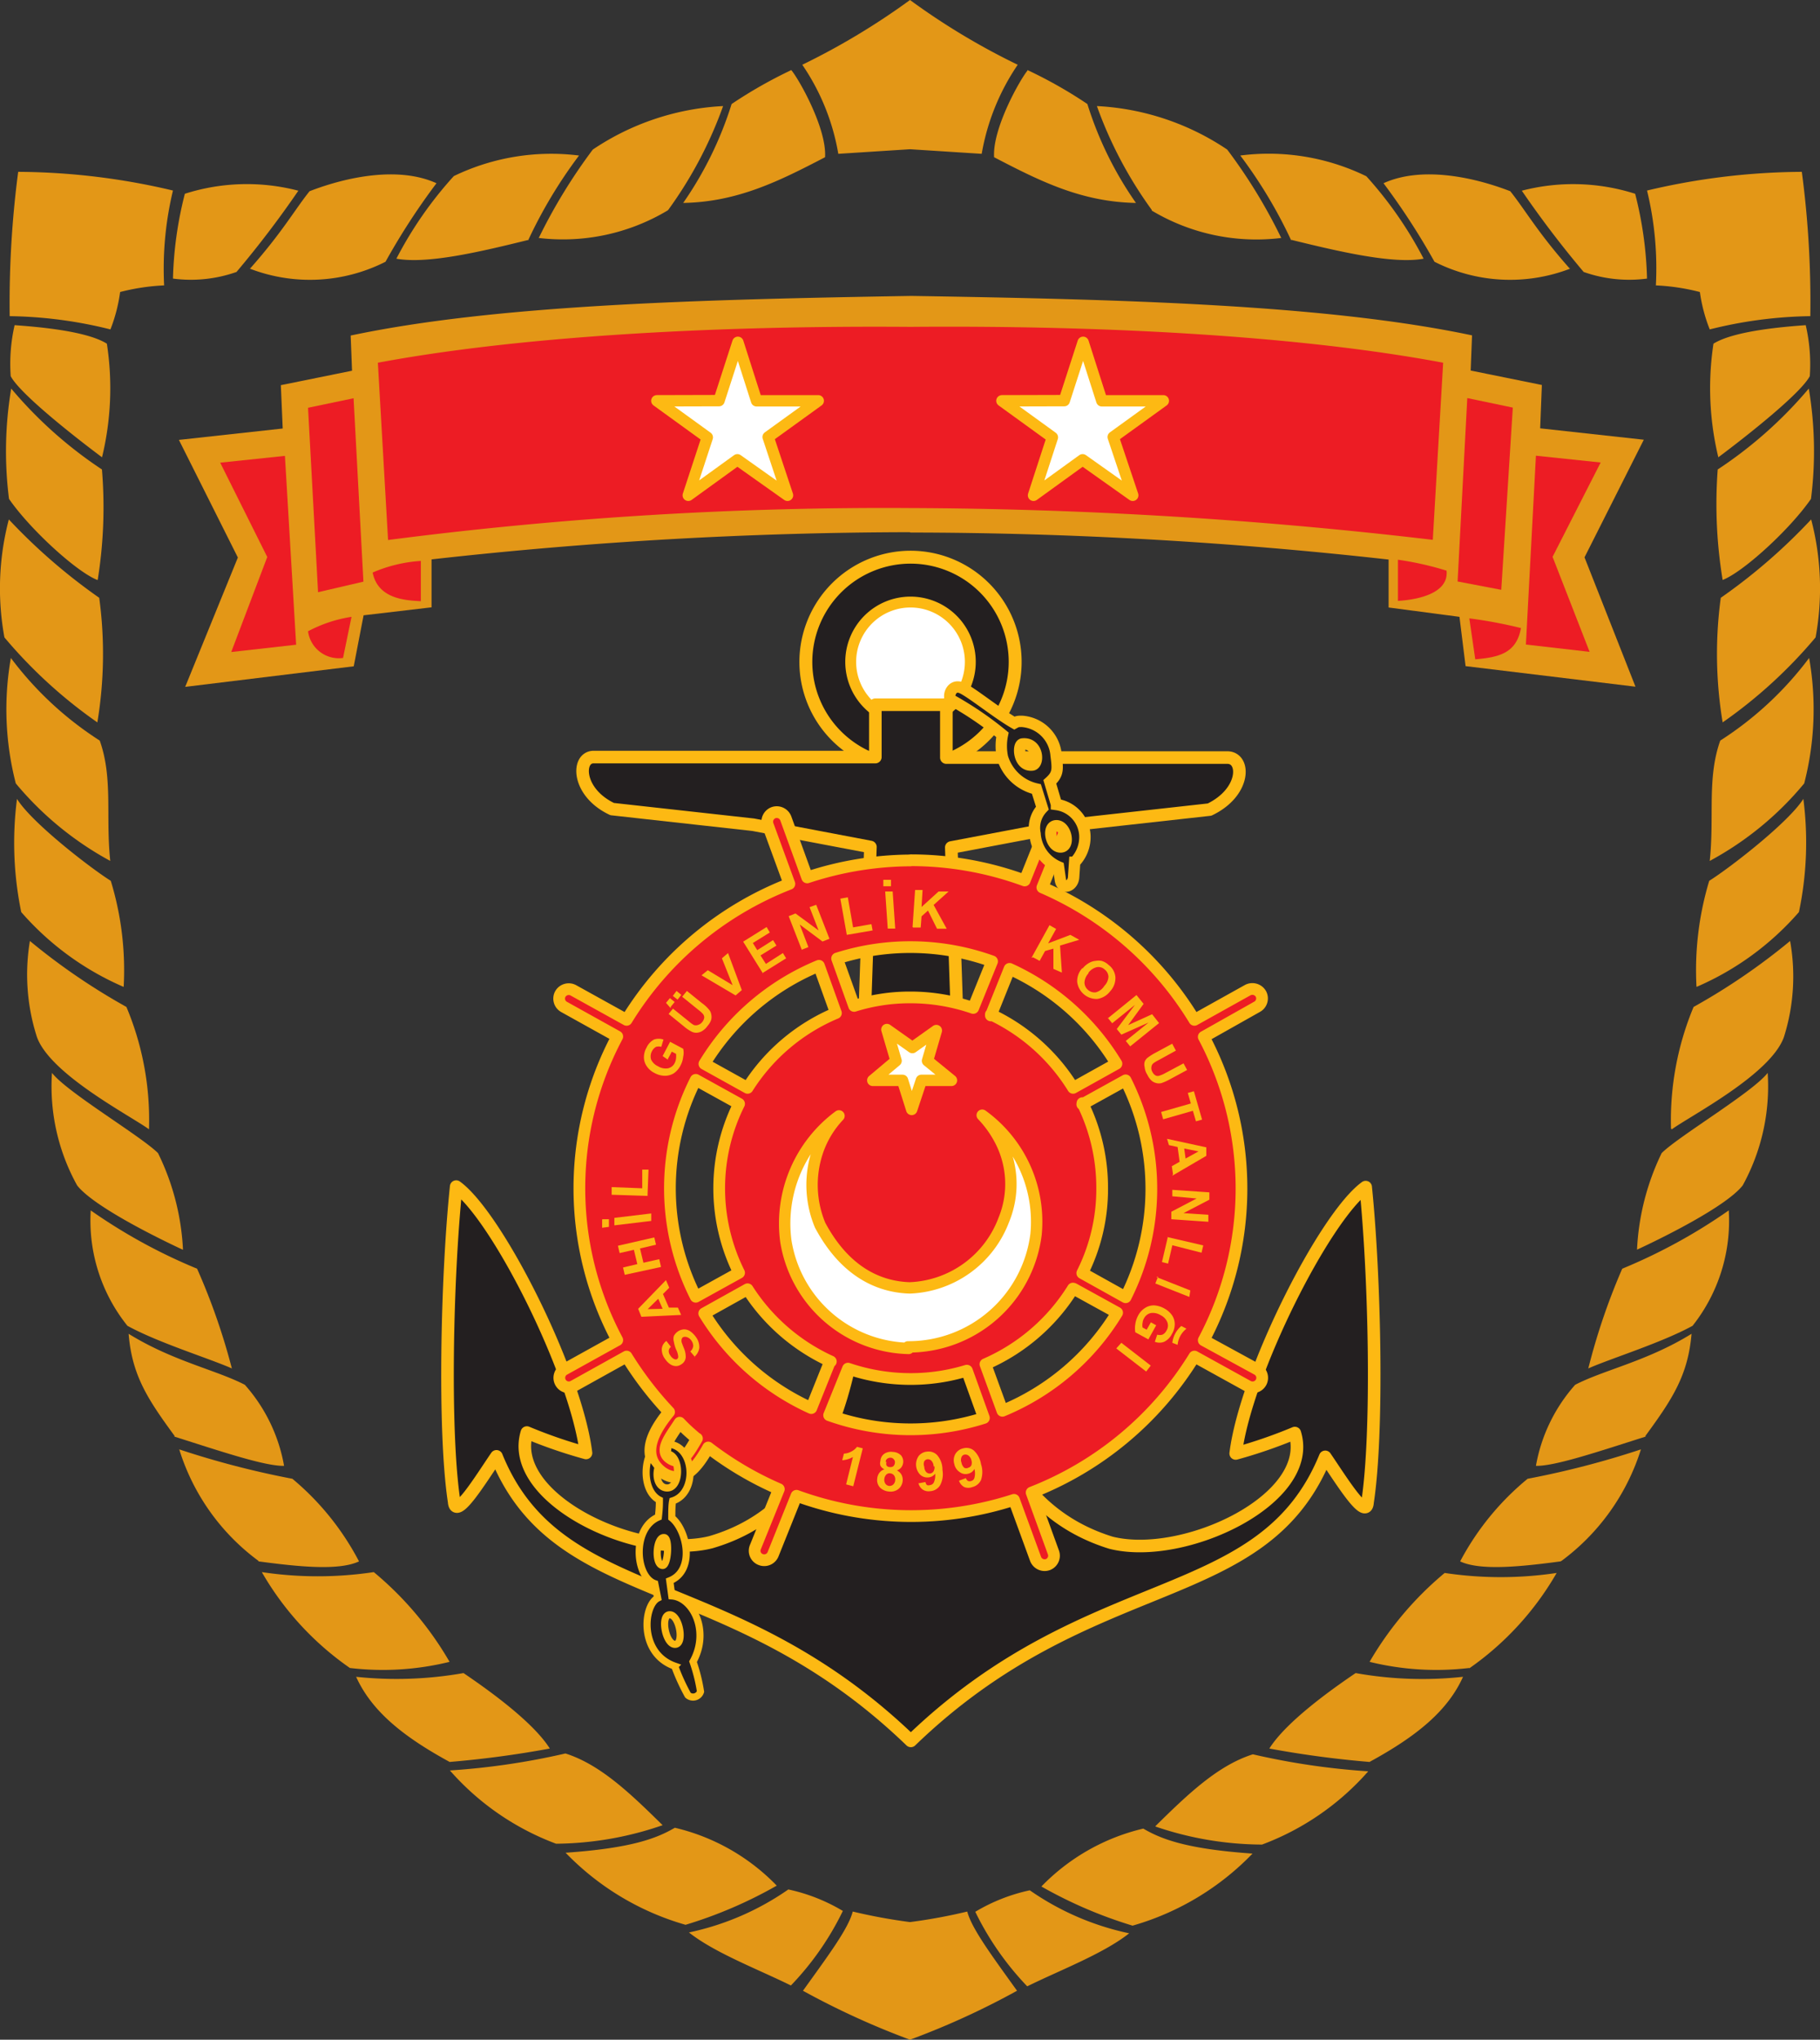 <?xml version="1.0" encoding="UTF-8"?> <svg xmlns="http://www.w3.org/2000/svg" viewBox="0 0 107.12 120"><rect x="0" y="0" width="107.12" height="120" fill="#333333" stroke="none"/><defs><style>.cls-1,.cls-10,.cls-11,.cls-3{fill:#231f20;}.cls-1,.cls-10,.cls-11,.cls-2,.cls-3,.cls-6,.cls-7,.cls-8{stroke:#fdb913;}.cls-1,.cls-2,.cls-3,.cls-6,.cls-7,.cls-8{stroke-linejoin:round;}.cls-1{stroke-width:0.76px;}.cls-1,.cls-10,.cls-11,.cls-2,.cls-3,.cls-4,.cls-5,.cls-6,.cls-7,.cls-8,.cls-9{fill-rule:evenodd;}.cls-2,.cls-6,.cls-8{fill:#fff;}.cls-2{stroke-width:0.64px;}.cls-3{stroke-width:0.74px;}.cls-4{fill:#e39717;}.cls-5,.cls-7{fill:#ed1c24;}.cls-6{stroke-width:0.67px;}.cls-7{stroke-width:0.69px;}.cls-8{stroke-width:0.67px;}.cls-9{fill:#fdb913;}.cls-10,.cls-11{stroke-miterlimit:2.61;}.cls-10{stroke-width:0.67px;}.cls-11{stroke-width:0.42px;}</style></defs><g id="Layer_2" data-name="Layer 2"><g id="Layer_1-2" data-name="Layer 1"><path class="cls-1" d="M53.59,32.78a6.16,6.16,0,1,1-6.16,6.16,6.17,6.17,0,0,1,6.16-6.16Z"></path><path class="cls-2" d="M53.59,35.42a3.52,3.52,0,1,1-3.52,3.52,3.52,3.52,0,0,1,3.52-3.52Z"></path><path class="cls-3" d="M51.52,41.46l0,3.08-16.58,0c-1,0-1,2.07,1.09,3.06l8.3.92,6.9,1.31-1,29.3c-1,5.58-3.24,10.1-8.39,11.6-4.31,1.09-12-2.57-10.83-6.45a28.71,28.71,0,0,0,3.48,1.2c-.59-4.74-5.23-13.93-7.64-15.67-.55,5.3-.75,14.41-.12,18.54.08,1.12,1.56-1.31,2.49-2.67,3.65,9,13.73,6.46,24.39,16.74C64.22,92.17,74.3,94.75,78,85.71c.93,1.36,2.42,3.79,2.49,2.67.63-4.13.43-13.23-.11-18.54-2.41,1.74-7.06,10.93-7.65,15.67a28.71,28.71,0,0,0,3.48-1.2c1.2,3.88-6.52,7.54-10.83,6.45-5.18-1.61-7.32-6.11-8.39-11.6l-1-29.3,6.91-1.31,8.29-.92c2.09-1,2.13-3,1.09-3.06l-16.58,0V41.46Z"></path><path class="cls-4" d="M53.59,31.33a255.66,255.66,0,0,1,28.14,1.59l0,2.82,4.17.55.36,2.9,10,1.21-3-7.61,3.49-6.92-6.1-.67.1-2.55-4.19-.85.08-2.07c-8.58-1.81-20.55-2.12-33-2.32-12.46.21-24.44.52-33,2.33l.08,2.07-4.19.85.11,2.55-6.11.67L14,32.8,10.9,40.41l9.92-1.21.58-3,4-.47,0-2.82a255.57,255.57,0,0,1,28.14-1.6Z"></path><polygon class="cls-5" points="20.81 23.43 21.39 34.22 18.72 34.84 18.13 23.99 20.81 23.43 20.81 23.43"></polygon><path class="cls-5" d="M18.13,37.14a8,8,0,0,1,2.56-.85l-.5,2.42a1.83,1.83,0,0,1-2.06-1.57Z"></path><path class="cls-5" d="M21.94,33.68A8.53,8.53,0,0,1,24.77,33v2.37c-.84-.05-2.53-.1-2.84-1.7Z"></path><polygon class="cls-5" points="16.77 26.82 17.43 37.93 13.61 38.36 15.73 32.77 12.96 27.22 16.77 26.82 16.77 26.82"></polygon><path class="cls-5" d="M53.59,29.89a270.33,270.33,0,0,1,30.74,1.87l.61-10.42c-8.13-1.53-19.47-2.21-31.35-2.11-11.88-.09-23.23.59-31.35,2.11l.6,10.43a227.09,227.09,0,0,1,30.75-1.88Z"></path><polygon class="cls-5" points="86.36 23.42 85.79 34.21 88.36 34.7 89.04 23.98 86.36 23.42 86.36 23.42"></polygon><path class="cls-5" d="M89.48,36.94a27,27,0,0,0-3-.56l.35,2.41c1.34-.12,2.43-.33,2.69-1.85Z"></path><path class="cls-5" d="M85.16,33.58a18.29,18.29,0,0,0-2.88-.65l0,2.42c1.1-.06,3-.42,2.86-1.77Z"></path><polygon class="cls-5" points="90.4 26.81 89.81 37.92 93.56 38.35 91.38 32.76 94.21 27.21 90.4 26.81 90.4 26.81"></polygon><polygon class="cls-6" points="43.43 20.14 44.53 23.58 48.16 23.58 45.21 25.71 46.35 29.14 43.4 27.05 40.51 29.14 41.63 25.73 38.66 23.58 42.32 23.57 43.43 20.14 43.43 20.14"></polygon><path class="cls-4" d="M53.56,8.78l-4.22.27a13.18,13.18,0,0,0-2.12-5.24A41.62,41.62,0,0,0,53.56,0,40.82,40.82,0,0,0,59.9,3.81a13.33,13.33,0,0,0-2.12,5.24l-4.22-.27Zm-7-4.67c.42.47,2.11,3.43,2,5.14-2.71,1.41-5.15,2.63-8.35,2.69a21.33,21.33,0,0,0,2.85-5.82,27,27,0,0,1,3.52-2Zm-7.28,8.28A12,12,0,0,1,31.71,14a32.25,32.25,0,0,1,3.18-5.2,15.09,15.09,0,0,1,7.67-2.56,24.27,24.27,0,0,1-3.23,6.11Zm-8.16,1.72c-2.8.69-5.94,1.44-7.79,1.11a22.74,22.74,0,0,1,3.38-4.86,13.18,13.18,0,0,1,7.37-1.21,27.76,27.76,0,0,0-3,5ZM14.69,15.8a9.85,9.85,0,0,0,8-.4,40.07,40.07,0,0,1,3-4.62c-2.2-1-5.22-.4-7.47.47-.86,1.07-1.61,2.42-3.5,4.55Zm-4.51.59A8.08,8.08,0,0,0,13.92,16a59.52,59.52,0,0,0,3.64-4.78,12,12,0,0,0-6.68.18,22.23,22.23,0,0,0-.7,5ZM.57,18.6a59.41,59.41,0,0,1,.5-8.49,40.14,40.14,0,0,1,9.11,1.1,19.7,19.7,0,0,0-.52,5.58,12.63,12.63,0,0,0-2.59.39,9.48,9.48,0,0,1-.57,2.2A25.68,25.68,0,0,0,.57,18.6ZM6,26.92a17.18,17.18,0,0,0,.29-6.7c-1.22-.77-4.2-1-5.43-1.09a10.22,10.22,0,0,0-.23,3c.52,1,3.55,3.41,5.37,4.77Zm-.25,7.2A26.89,26.89,0,0,0,6,27.62,25,25,0,0,1,.66,22.86a22.28,22.28,0,0,0-.13,6.49c1.25,1.81,4,4.31,5.2,4.77ZM.26,37.5a28.23,28.23,0,0,0,5.47,5,24.54,24.54,0,0,0,.11-7.33A34,34,0,0,1,.52,30.56,16,16,0,0,0,.26,37.5ZM6.49,50.65c-.28-2.61.17-4.86-.62-7.08A20,20,0,0,1,.64,38.71a17.41,17.41,0,0,0,.29,7.38,19,19,0,0,0,5.56,4.56Zm.79,7.4a18,18,0,0,0-.76-6.23C5.35,51.09,1.86,48.4,1,47a20.17,20.17,0,0,0,.25,6.66,16.83,16.83,0,0,0,6,4.39ZM8.77,66.4a17.13,17.13,0,0,0-1.33-7.16,37.58,37.58,0,0,1-5.68-3.88A12,12,0,0,0,2.17,61c.78,2.21,5.54,4.66,6.6,5.44Zm2,7.12A14.43,14.43,0,0,0,9.3,67.84c-1-1-5.36-3.58-6.24-4.72a12,12,0,0,0,1.48,6.62c1,1.28,5,3.22,6.21,3.78Zm2.88,7a37.92,37.92,0,0,0-2.05-5.88,32.25,32.25,0,0,1-6.26-3.43A9.88,9.88,0,0,0,7.5,78c1.83,1,4.76,1.9,6.13,2.5Zm-3.38,4c2.89.92,5.34,1.74,6.45,1.72a9.71,9.71,0,0,0-2.31-4.77c-1.7-.88-4.24-1.39-6.84-3,.2,2.44,1.11,3.83,2.7,6Zm4.95,7.34c2.32.31,4.72.56,5.91,0A15.9,15.9,0,0,0,17.21,87a52.17,52.17,0,0,1-6.66-1.73,12.88,12.88,0,0,0,4.65,6.55Zm5.37,6.27a16.43,16.43,0,0,0,5.87-.36A19.62,19.62,0,0,0,22,92.49a22.19,22.19,0,0,1-6.59,0,17.44,17.44,0,0,0,5.14,5.61Zm5.86,5.53a59.51,59.51,0,0,0,5.91-.79c-1-1.59-3.69-3.5-5.08-4.44a22.62,22.62,0,0,1-6.32.22c.91,2,2.72,3.49,5.49,5ZM39,107.38c-1.9-1.87-3.67-3.57-5.72-4.22a42.53,42.53,0,0,1-6.8,1,15.55,15.55,0,0,0,6.25,4.31A19.62,19.62,0,0,0,39,107.38Zm6.72,3.56a12.22,12.22,0,0,0-6-3.41c-1.06.62-2.54,1.2-6.43,1.47a15.87,15.87,0,0,0,7.06,4.24,26,26,0,0,0,5.36-2.3Zm3.88,1.48a10.56,10.56,0,0,0-3.2-1.26,16,16,0,0,1-5.85,2.53c1.51,1.2,4.1,2.18,6,3.12a17,17,0,0,0,3.06-4.39ZM53.56,120a46.71,46.71,0,0,1-6.3-2.88c1.5-2.09,2.67-3.65,2.93-4.66a32.4,32.4,0,0,0,3.37.62,31.93,31.93,0,0,0,3.37-.62c.26,1,1.43,2.57,2.93,4.66a46.15,46.15,0,0,1-6.3,2.88ZM60.51,4.11c-.42.47-2.11,3.43-2,5.14,2.71,1.41,5.14,2.63,8.35,2.69A21.05,21.05,0,0,1,64,6.12a26.55,26.55,0,0,0-3.53-2Zm7.28,8.28A12,12,0,0,0,75.41,14a31.55,31.55,0,0,0-3.18-5.2,15.09,15.09,0,0,0-7.67-2.56,24.27,24.27,0,0,0,3.23,6.11ZM76,14.11c2.81.69,6,1.44,7.79,1.11a23,23,0,0,0-3.37-4.85A13.11,13.11,0,0,0,73,9.15a27.79,27.79,0,0,1,3,5ZM92.43,15.8a9.85,9.85,0,0,1-8-.4,41,41,0,0,0-3-4.62c2.19-1,5.21-.4,7.46.47.86,1.07,1.61,2.42,3.5,4.55Zm4.51.59A8.05,8.05,0,0,1,93.21,16a59.52,59.52,0,0,1-3.64-4.78,12,12,0,0,1,6.67.18,22.23,22.23,0,0,1,.7,5Zm9.61,2.21a58,58,0,0,0-.5-8.49,40.2,40.2,0,0,0-9.11,1.1,19.34,19.34,0,0,1,.52,5.58,12.63,12.63,0,0,1,2.59.39,9.45,9.45,0,0,0,.58,2.2,25.6,25.6,0,0,1,5.92-.78Zm-5.41,8.32a17.37,17.37,0,0,1-.29-6.7c1.23-.77,4.21-1,5.43-1.09a10.2,10.2,0,0,1,.24,3c-.53,1-3.56,3.41-5.38,4.77Zm.25,7.2a27.4,27.4,0,0,1-.29-6.5,25,25,0,0,0,5.36-4.76,22.28,22.28,0,0,1,.13,6.49c-1.25,1.81-4,4.31-5.2,4.77Zm5.47,3.38a28.23,28.23,0,0,1-5.47,5,24.54,24.54,0,0,1-.11-7.33,33.56,33.56,0,0,0,5.32-4.61,16,16,0,0,1,.26,6.94Zm-6.23,13.15c.28-2.61-.17-4.86.62-7.08a20,20,0,0,0,5.23-4.86,17.41,17.41,0,0,1-.29,7.38,18.73,18.73,0,0,1-5.56,4.56Zm-.78,7.4a18.22,18.22,0,0,1,.75-6.23c1.17-.73,4.66-3.42,5.54-4.82a19.92,19.92,0,0,1-.26,6.66,16.8,16.8,0,0,1-6,4.39Zm-1.5,8.35a17.32,17.32,0,0,1,1.33-7.16,37.58,37.58,0,0,0,5.68-3.88A11.82,11.82,0,0,1,105,61c-.77,2.21-5.54,4.66-6.6,5.44Zm-2,7.12a14.6,14.6,0,0,1,1.45-5.68c1-1,5.36-3.58,6.24-4.72a12.09,12.09,0,0,1-1.47,6.62c-1,1.28-5,3.22-6.22,3.78Zm-2.87,7a37.84,37.84,0,0,1,2-5.88,32.57,32.57,0,0,0,6.27-3.43A9.94,9.94,0,0,1,99.62,78c-1.83,1-4.75,1.9-6.12,2.5Zm3.37,4c-2.89.92-5.34,1.74-6.45,1.72a9.71,9.71,0,0,1,2.31-4.77c1.7-.88,4.25-1.39,6.85-3-.21,2.44-1.12,3.83-2.71,6Zm-5,7.34c-2.32.31-4.72.56-5.91,0A15.9,15.9,0,0,1,89.91,87a52.22,52.22,0,0,0,6.67-1.73,13,13,0,0,1-4.66,6.55Zm-5.37,6.27a16.45,16.45,0,0,1-5.87-.36,19.62,19.62,0,0,1,4.42-5.23,22.2,22.2,0,0,0,6.59,0,17.44,17.44,0,0,1-5.14,5.61Zm-5.86,5.53a59.51,59.51,0,0,1-5.91-.79c1-1.59,3.69-3.5,5.08-4.44a22.26,22.26,0,0,0,6.32.22c-.9,2-2.72,3.49-5.49,5Zm-12.61,3.77c1.9-1.87,3.67-3.57,5.73-4.22a42.35,42.35,0,0,0,6.79,1,15.55,15.55,0,0,1-6.25,4.31,19.62,19.62,0,0,1-6.27-1.06Zm-6.72,3.56a12.26,12.26,0,0,1,6-3.41c1.06.62,2.54,1.2,6.43,1.47a15.87,15.87,0,0,1-7.06,4.24,26.21,26.21,0,0,1-5.36-2.3Zm-3.88,1.48a10.56,10.56,0,0,1,3.2-1.26,16,16,0,0,0,5.85,2.53c-1.51,1.2-4.1,2.18-6,3.12a17.21,17.21,0,0,1-3.06-4.39Z"></path><polygon class="cls-6" points="63.75 20.14 64.85 23.58 68.47 23.58 65.52 25.71 66.67 29.14 63.72 27.05 60.83 29.14 61.94 25.73 58.97 23.58 62.64 23.57 63.75 20.14 63.75 20.14"></polygon><path class="cls-7" d="M53.59,50.61a19.47,19.47,0,0,1,6.72,1.19l1.38-3.43a.56.56,0,0,1,.73-.31h0a.55.55,0,0,1,.31.73l-1.38,3.42A19.54,19.54,0,0,1,70.3,60l3.14-1.75a.58.58,0,0,1,.77.22h0a.56.56,0,0,1-.22.76L70.85,61a19.05,19.05,0,0,1,0,17.85L74,80.57a.56.56,0,0,1,.22.76h0a.57.57,0,0,1-.77.22L70.3,79.81a19.6,19.6,0,0,1-9.58,8L62,91.33a.56.56,0,0,1-.33.72h0a.57.57,0,0,1-.72-.34l-1.27-3.47A19.67,19.67,0,0,1,46.88,88L45.5,91.44a.56.56,0,0,1-.73.31h0a.55.55,0,0,1-.31-.73l1.38-3.41a19.69,19.69,0,0,1-4.16-2.45c-.56,1-1.46,2.33-2.72,1.45-.88-.67-1.07-1.74.42-3.54a20.29,20.29,0,0,1-2.5-3.26l-3.13,1.74a.56.56,0,0,1-.76-.22h0a.56.56,0,0,1,.22-.76l3.12-1.73a19,19,0,0,1,0-17.86L33.2,59.24a.56.56,0,0,1-.22-.76h0a.57.57,0,0,1,.76-.22L36.88,60a19.56,19.56,0,0,1,9.58-8l-1.27-3.47a.57.57,0,0,1,.34-.72h0a.57.57,0,0,1,.72.34l1.26,3.47a19.69,19.69,0,0,1,6.08-1ZM41,84.63c-.41-.35-.64-.55-1-.93-.48.76-1.22,1.61-.59,2.07s1-.08,1.61-1.14ZM53.59,58.68a11.29,11.29,0,0,1,3.69.62l1.11-2.74a14.19,14.19,0,0,0-9.12-.17l1,2.79a11,11,0,0,1,3.31-.5Zm4.73,1A11.39,11.39,0,0,1,63.16,64l2.55-1.42A14.23,14.23,0,0,0,59.42,57l-1.1,2.74Zm5.39,5.22a11.21,11.21,0,0,1,1.16,5,11,11,0,0,1-1.17,5l2.55,1.42a14.19,14.19,0,0,0,0-12.76l-2.55,1.41Zm-.56,10.91A11.42,11.42,0,0,1,58,80.26L59,83a14.24,14.24,0,0,0,6.75-5.77l-2.56-1.41ZM56.9,80.64a11.33,11.33,0,0,1-3.31.49,11.5,11.5,0,0,1-3.68-.61L48.8,83.26a14.25,14.25,0,0,0,9.11.16l-1-2.78Zm-8-.54A11.42,11.42,0,0,1,44,75.85l-2.55,1.42a14.25,14.25,0,0,0,6.3,5.57l1.1-2.74Zm-5.4-5.22a11.14,11.14,0,0,1,0-9.94l-2.55-1.41a14.15,14.15,0,0,0,0,12.76l2.55-1.41ZM44,64a11.34,11.34,0,0,1,5.2-4.4l-1-2.78a14.23,14.23,0,0,0-6.74,5.77L44,64Z"></path><path class="cls-8" d="M53.66,65.27l-.54-1.71H51.37l1.37-1.15-.54-1.84,1.5,1.06,1.41-1-.52,1.78L56,63.56H54.23l-.57,1.71Zm-.18,14.06A7.49,7.49,0,0,1,46.25,73a7.87,7.87,0,0,1,3.13-7.35,5.72,5.72,0,0,0-1.23,2,6.16,6.16,0,0,0,.12,4.43c1.19,2.23,2.94,3.61,5.27,3.69a6.17,6.17,0,0,0,5.54-4,5.55,5.55,0,0,0-.27-4.79,6.35,6.35,0,0,0-1-1.37,7.73,7.73,0,0,1,3.17,7,7.56,7.56,0,0,1-7.54,6.63Z"></path><path class="cls-9" d="M69.83,78.17l-.3-.16A1.54,1.54,0,0,0,69,79l.31.12a1.37,1.37,0,0,1,.51-.94ZM35.45,71.73l.39,0,0,.45-.4.05,0-.45Zm5.46,8.11-.28-.33a.51.51,0,0,0,.17-.31.52.52,0,0,0-.1-.32.5.5,0,0,0-.26-.21.33.33,0,0,0-.24,0,.2.2,0,0,0-.08.12.38.38,0,0,0,0,.18s.06.17.13.34a1.28,1.28,0,0,1,.11.54.52.52,0,0,1-.25.41.55.55,0,0,1-.31.11.63.63,0,0,1-.34-.1,1.14,1.14,0,0,1-.31-.31.94.94,0,0,1-.2-.61.66.66,0,0,1,.27-.46l.27.35a.32.32,0,0,0-.13.24.41.41,0,0,0,.1.27.5.5,0,0,0,.23.21.18.18,0,0,0,.16,0,.21.21,0,0,0,.07-.13,1.13,1.13,0,0,0-.12-.42,2.07,2.07,0,0,1-.14-.48.61.61,0,0,1,0-.33.76.76,0,0,1,.24-.27.7.7,0,0,1,.35-.12.64.64,0,0,1,.37.11,1.36,1.36,0,0,1,.34.34,1,1,0,0,1,.2.63.83.83,0,0,1-.3.54ZM39.2,75.32l.19.44-.37.37.35.8.53,0,.19.43-2.34.11L37.56,77l1.64-1.69Zm-.46,1.09-.62.61L39,77l-.24-.55Zm.16-1.87L36.77,75l-.1-.43.84-.2-.2-.84-.84.19-.1-.43,2.14-.49.1.43-.94.22.2.84.93-.21.1.43Zm-.57-2.71-2.17.26,0-.44,2.17-.26,0,.44Zm-.14-1.47L36,70.29l0-.45,1.8.07,0-1.1h.37l-.06,1.54Zm1.14-8L39,62.13l.44-.84.77.41a1,1,0,0,1,0,.47,1.37,1.37,0,0,1-.16.52,1.21,1.21,0,0,1-.4.46,1,1,0,0,1-.55.14,1.29,1.29,0,0,1-.57-.16,1.18,1.18,0,0,1-.47-.41.92.92,0,0,1-.16-.56,1.12,1.12,0,0,1,.15-.52,1,1,0,0,1,.44-.48.83.83,0,0,1,.56,0l-.13.43a.54.54,0,0,0-.31,0,.59.59,0,0,0-.23.24.64.64,0,0,0-.06.5.8.8,0,0,0,.41.4.84.84,0,0,0,.59.12.57.57,0,0,0,.39-.31.77.77,0,0,0,.08-.27,1.22,1.22,0,0,0,0-.27l-.25-.13-.24.45Zm0-2.68.28-.34.92.74a2,2,0,0,0,.3.22.36.36,0,0,0,.25,0,.49.49,0,0,0,.25-.17.52.52,0,0,0,.12-.27.32.32,0,0,0-.08-.21,2,2,0,0,0-.28-.25l-.94-.76.28-.34.89.72a2,2,0,0,1,.41.38.52.52,0,0,1,.13.27.71.71,0,0,1,0,.32,1,1,0,0,1-.21.36,1.05,1.05,0,0,1-.36.33.71.71,0,0,1-.3.08.6.6,0,0,1-.27-.06,2.29,2.29,0,0,1-.46-.31l-.91-.74Zm.14-.37L39.2,59l.23-.28.28.23-.23.28Zm.41-.5-.28-.22.22-.29.28.23-.22.28Zm3.41-.25-2-1.18.37-.3,1.46.88-.63-1.58.36-.31.81,2.18-.36.31Zm1.61-1.3-1.16-1.86,1.38-.86.19.32-1,.62.26.42.93-.59.2.32-.94.58.32.5,1-.64.19.31-1.41.88ZM47.2,55.9l-.78-2,.4-.16,1.36,1-.53-1.37.39-.14.78,2-.41.16-1.34-1,.51,1.33-.38.15ZM49.84,55l-.38-2.13.44-.08.31,1.77,1.08-.19.07.37L49.84,55Zm2.41-.37-.15-2.18.44,0,.15,2.18-.44,0Zm1.46-.09.15-2.18.44,0-.06,1,1-.91.59,0-.88.79.77,1.4-.57,0-.53-1.07-.38.34-.05.66-.44,0Zm7,1.81,1.06-1.92.39.22-.47.85L63,55l.52.29-1.13.34.11,1.59L62,57l0-1.19-.49.14-.32.58-.39-.21Zm3,.64a1.27,1.27,0,0,1,.43-.36.88.88,0,0,1,.35-.1.94.94,0,0,1,.34,0,1,1,0,0,1,.42.24,1,1,0,0,1,.4.72,1.14,1.14,0,0,1-.31.83,1.16,1.16,0,0,1-.76.45,1.15,1.15,0,0,1-1.18-1,1.12,1.12,0,0,1,.31-.82Zm.35.28a.84.84,0,0,0-.23.55.57.57,0,0,0,.21.42.57.57,0,0,0,.46.14A.86.86,0,0,0,65,58a.83.83,0,0,0,.24-.54.57.57,0,0,0-.22-.42.53.53,0,0,0-.46-.14.85.85,0,0,0-.49.32Zm1.13,2.65,1.7-1.38.42.52-.91,1.25,1.41-.64.41.52-1.7,1.37-.26-.32,1.34-1.08L66,60.87l-.27-.33,1.07-1.42L65.46,60.2l-.26-.32ZM69,61.42l.21.39-1,.55a2.36,2.36,0,0,0-.32.19.32.32,0,0,0-.12.22.43.43,0,0,0,.06.3.45.45,0,0,0,.2.21.28.28,0,0,0,.22,0,1.68,1.68,0,0,0,.34-.15l1.07-.57.21.39-1,.54a3.07,3.07,0,0,1-.51.23.61.61,0,0,1-.3,0,.67.67,0,0,1-.28-.14,1.13,1.13,0,0,1-.25-.35,1,1,0,0,1-.16-.45.62.62,0,0,1,0-.31.56.56,0,0,1,.16-.23,3.27,3.27,0,0,1,.47-.3l1-.54Zm-.66,4,1.75-.5-.18-.62.36-.1.48,1.67-.36.1-.18-.62-1.75.5-.12-.43Zm.7,3.66-.07-.47.46-.26-.12-.87-.51-.11L68.69,67,71,67.5,71,68l-2,1.17Zm.74-.92.76-.42-.84-.17.08.59ZM69,70l2.18.15,0,.43-1.52.79,1.46.1,0,.41-2.18-.15,0-.44,1.49-.78L69,70.38,69,70Zm-.29,2.78,2.11.49-.1.43L69,73.26l-.25,1.08-.36-.09.35-1.5Zm-.65,2.35,2,.79L70,76.3l-2-.79.16-.41Zm-.33,2.66.32.18-.46.83-.77-.42a1.43,1.43,0,0,1,0-.47,1.52,1.52,0,0,1,.17-.52,1.15,1.15,0,0,1,.42-.45.93.93,0,0,1,.54-.14,1.4,1.4,0,0,1,.58.18,1.32,1.32,0,0,1,.46.41.94.94,0,0,1,.15.57,1.08,1.08,0,0,1-.16.51,1,1,0,0,1-.46.47.74.74,0,0,1-.55,0l.14-.42a.54.54,0,0,0,.31,0,.51.51,0,0,0,.23-.23.55.55,0,0,0,.06-.49.78.78,0,0,0-.39-.42.87.87,0,0,0-.59-.13.59.59,0,0,0-.39.3.62.62,0,0,0-.09.27.66.66,0,0,0,0,.28l.24.13.25-.44ZM66,79l1.73,1.34-.27.35L65.7,79.33,66,79ZM52,51.76l.44,0,0,.38-.45,0,0-.37Z"></path><path class="cls-9" d="M50.22,87.44l-.42-.11.4-1.61a1.5,1.5,0,0,1-.63.19l.1-.39a1,1,0,0,0,.41-.11.94.94,0,0,0,.36-.29l.34.09-.56,2.23Zm1.83-1a.48.48,0,0,1-.23-.21.47.47,0,0,1,0-.28.54.54,0,0,1,.21-.41.71.71,0,0,1,.52-.12.72.72,0,0,1,.49.21.58.58,0,0,1,0,.71.62.62,0,0,1-.25.17.6.6,0,0,1,.27.25.65.65,0,0,1,.07.34.69.69,0,0,1-.25.5.73.73,0,0,1-.55.15.85.85,0,0,1-.51-.21.64.64,0,0,1-.19-.55.66.66,0,0,1,.12-.33.61.61,0,0,1,.31-.22Zm.13-.43a.28.28,0,0,0,0,.21.23.23,0,0,0,.19.09.29.29,0,0,0,.21-.05.31.31,0,0,0,.09-.2.23.23,0,0,0-.06-.2.24.24,0,0,0-.18-.1.33.33,0,0,0-.21.06.23.23,0,0,0-.09.19Zm-.13,1a.4.4,0,0,0,.07.29.3.3,0,0,0,.22.12.31.31,0,0,0,.23-.08.38.38,0,0,0,.12-.27.39.39,0,0,0-.07-.27.32.32,0,0,0-.22-.12.27.27,0,0,0-.25.09.43.43,0,0,0-.1.24Zm2,.26.42-.08a.31.31,0,0,0,.09.18.27.27,0,0,0,.18,0,.28.28,0,0,0,.22-.15,1,1,0,0,0,.08-.52.53.53,0,0,1-.4.22.61.61,0,0,1-.48-.16.87.87,0,0,1-.09-1.1.71.71,0,0,1,.51-.26.69.69,0,0,1,.59.22,1.3,1.3,0,0,1,.3.86,1.37,1.37,0,0,1-.15.92.74.74,0,0,1-.58.33.62.62,0,0,1-.44-.1.66.66,0,0,1-.25-.41Zm.9-1a.49.49,0,0,0-.12-.32.29.29,0,0,0-.24-.1.26.26,0,0,0-.19.12.42.42,0,0,0,0,.32.49.49,0,0,0,.11.31.29.29,0,0,0,.23.09.28.28,0,0,0,.2-.12.45.45,0,0,0,.06-.3Zm1.5.84.4-.15a.29.29,0,0,0,.13.17.27.27,0,0,0,.18,0,.26.26,0,0,0,.19-.18,1,1,0,0,0,0-.53.54.54,0,0,1-.36.28.57.57,0,0,1-.5-.09.73.73,0,0,1-.32-.47.76.76,0,0,1,.06-.6.71.71,0,0,1,.46-.33.69.69,0,0,1,.62.12,1.4,1.4,0,0,1,.43.81,1.45,1.45,0,0,1,0,.93.76.76,0,0,1-.52.42.64.64,0,0,1-.46,0,.66.66,0,0,1-.31-.36Zm.73-1.17a.49.49,0,0,0-.17-.3.3.3,0,0,0-.25-.06.23.23,0,0,0-.17.15.43.43,0,0,0,0,.32.54.54,0,0,0,.16.3.26.26,0,0,0,.24,0,.28.28,0,0,0,.18-.14.46.46,0,0,0,0-.31Z"></path><path class="cls-10" d="M62.18,47.32,61.79,46c.51-.46.47-.76.37-1.56a2.17,2.17,0,0,0-2-2c-.24,0-.28,0-.46.1-1-.57-2.55-1.83-3.1-2.07s-.82.4-.65.69A20.17,20.17,0,0,1,59,43.23a3.26,3.26,0,0,0,0,1.32,2.71,2.71,0,0,0,2,1.87l.35,1.12a1.69,1.69,0,0,0-.43,1.51A2.28,2.28,0,0,0,62.3,51l.11.76c.09.61.74.41.78-.15l.06-.88a2.12,2.12,0,0,0,.6-1.63,1.94,1.94,0,0,0-1.67-1.77Zm-2-3.55c.93-.1,1,1.2.57,1.24-.81.08-.87-1.21-.57-1.24Zm2,4.81c.58,0,.82,1.25.24,1.25s-.82-1.25-.24-1.25Z"></path><path class="cls-11" d="M38.77,86.36l-.55-.74c-.36.87-.23,2.21.59,2.63,0,.24,0,.5-.06,1-1.57.66-1.37,3.52-.21,3.92l.17.85c-.84.43-1.12,3.25,1,4a12.26,12.26,0,0,0,.78,1.71.46.46,0,0,0,.74-.21,10.13,10.13,0,0,0-.44-1.76c1-1.8,0-3.78-1.25-3.87L39.42,93c1.53-.61,1-3,.12-3.7,0-.4,0-.75.05-1,1.49-.47,1.31-3.25-.26-3.34l-.06.58c.8.05.82,2,0,2-.49,0-.7-.59-.55-1.17ZM39.42,95c.57,0,.88,1.74.31,1.74S38.85,95,39.42,95Zm-.33-4.54c.33,0,.23,1.68-.1,1.64-.48-.07-.37-1.7.1-1.64Z"></path></g></g></svg> 